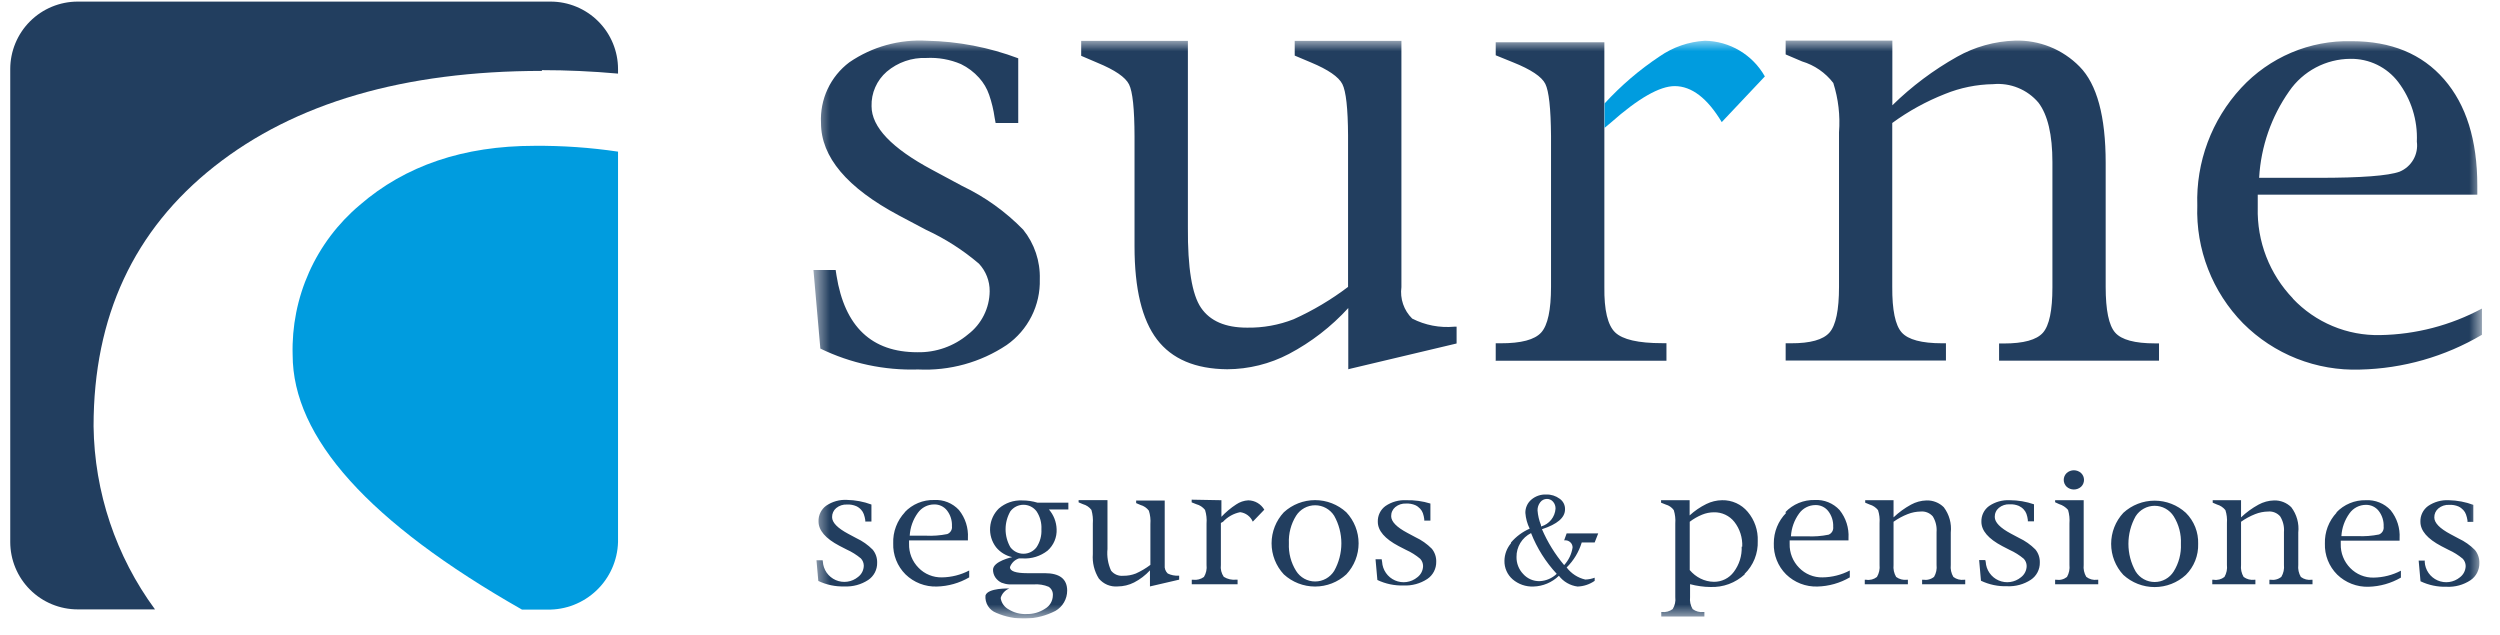 <svg width="122" height="31" viewBox="0 0 122 31" fill="none" xmlns="http://www.w3.org/2000/svg">
<g clip-path="url(#clip0_31_3771)">
<path d="M30.16 26.462V7.4C28.811 7.2 27.448 7.105 26.084 7.116C22.623 7.116 19.781 8.078 17.558 10.004C16.496 10.897 15.65 12.018 15.083 13.284C14.516 14.55 14.242 15.928 14.281 17.315C14.281 21.358 18.012 25.503 25.474 29.749H26.71C27.602 29.765 28.465 29.428 29.111 28.811C29.757 28.195 30.134 27.349 30.16 26.456" fill="#009CDF"/>
<path d="M26.447 3.423C27.66 3.423 28.898 3.479 30.16 3.592V3.371C30.16 2.498 29.813 1.66 29.196 1.043C28.578 0.425 27.741 0.078 26.868 0.078H3.793C2.919 0.078 2.082 0.425 1.464 1.043C0.847 1.66 0.5 2.498 0.5 3.371V26.446C0.5 27.319 0.847 28.157 1.464 28.774C2.082 29.392 2.919 29.738 3.793 29.738H7.564C5.655 27.144 4.607 24.017 4.566 20.797C4.566 15.449 6.531 11.224 10.462 8.12C14.393 5.017 19.72 3.464 26.442 3.46" fill="#223E5F"/>
<mask id="mask0_31_3771" style="mask-type:luminance" maskUnits="userSpaceOnUse" x="39" y="1" width="83" height="30">
<path d="M121.14 1.993H39.686V30.186H121.14V1.993Z" fill="white"/>
</mask>
<g mask="url(#mask0_31_3771)">
<path d="M118.331 27.356H118.031L118.121 28.366C118.519 28.556 118.958 28.648 119.399 28.634C119.808 28.654 120.213 28.543 120.556 28.318C120.694 28.226 120.806 28.1 120.882 27.953C120.958 27.806 120.996 27.642 120.993 27.477C121 27.246 120.923 27.02 120.777 26.84C120.546 26.607 120.275 26.416 119.978 26.278L119.583 26.067C119.057 25.787 118.794 25.515 118.794 25.252C118.792 25.168 118.809 25.085 118.843 25.008C118.878 24.932 118.93 24.864 118.994 24.81C119.141 24.688 119.329 24.626 119.52 24.637C119.675 24.628 119.83 24.655 119.972 24.715C120.062 24.757 120.142 24.816 120.209 24.889C120.267 24.951 120.312 25.025 120.34 25.105C120.375 25.2 120.399 25.299 120.414 25.399V25.468H120.698V24.637C120.316 24.495 119.912 24.419 119.504 24.41C119.144 24.391 118.787 24.491 118.489 24.694C118.369 24.782 118.272 24.898 118.207 25.032C118.142 25.166 118.11 25.314 118.116 25.462C118.116 25.897 118.456 26.293 119.136 26.651L119.494 26.835C119.742 26.947 119.974 27.092 120.183 27.267C120.272 27.362 120.323 27.488 120.325 27.619C120.323 27.726 120.297 27.831 120.249 27.927C120.201 28.023 120.131 28.106 120.046 28.171C119.896 28.295 119.715 28.375 119.522 28.402C119.329 28.429 119.133 28.402 118.955 28.324C118.777 28.246 118.623 28.12 118.512 27.96C118.401 27.8 118.337 27.613 118.326 27.419L118.331 27.356ZM114.26 26.162C114.283 25.762 114.42 25.377 114.655 25.052C114.745 24.924 114.865 24.82 115.004 24.747C115.143 24.675 115.297 24.637 115.454 24.637C115.574 24.634 115.693 24.659 115.802 24.71C115.91 24.761 116.006 24.837 116.08 24.931C116.249 25.15 116.335 25.422 116.322 25.699C116.332 25.779 116.316 25.86 116.275 25.93C116.234 25.999 116.171 26.053 116.096 26.083C115.75 26.153 115.396 26.18 115.044 26.162H114.271H114.26ZM114.029 25.015C113.838 25.217 113.69 25.454 113.591 25.713C113.493 25.972 113.447 26.248 113.455 26.525C113.446 26.805 113.494 27.084 113.597 27.345C113.701 27.605 113.856 27.842 114.055 28.04C114.257 28.236 114.497 28.39 114.76 28.492C115.023 28.594 115.304 28.643 115.586 28.634C116.141 28.619 116.683 28.466 117.164 28.187V27.85C116.752 28.065 116.297 28.18 115.833 28.187C115.621 28.192 115.41 28.153 115.213 28.072C115.017 27.991 114.839 27.871 114.691 27.719C114.54 27.565 114.42 27.383 114.341 27.182C114.261 26.982 114.223 26.767 114.229 26.551C114.229 26.52 114.229 26.462 114.229 26.383H117.1V26.267C117.13 25.773 116.974 25.285 116.664 24.899C116.511 24.734 116.323 24.604 116.114 24.52C115.905 24.435 115.679 24.398 115.454 24.41C115.185 24.404 114.918 24.453 114.67 24.557C114.421 24.66 114.198 24.814 114.013 25.01M109.374 24.41H107.98V24.531L108.19 24.621C108.352 24.667 108.495 24.763 108.6 24.894C108.666 25.098 108.691 25.312 108.674 25.525V27.566C108.699 27.77 108.656 27.977 108.553 28.155C108.48 28.213 108.395 28.255 108.304 28.279C108.214 28.302 108.12 28.307 108.027 28.292H107.959V28.513H110.063V28.292H110.015C109.829 28.316 109.641 28.267 109.489 28.155C109.384 27.978 109.34 27.771 109.363 27.566V25.462C109.577 25.31 109.808 25.185 110.052 25.089C110.253 25.009 110.467 24.966 110.683 24.963C110.793 24.952 110.904 24.968 111.007 25.01C111.109 25.051 111.2 25.116 111.272 25.199C111.415 25.429 111.479 25.698 111.457 25.967V27.566C111.479 27.769 111.435 27.974 111.33 28.15C111.257 28.209 111.173 28.252 111.082 28.276C110.992 28.301 110.897 28.306 110.804 28.292H110.747V28.513H112.85V28.292H112.808C112.716 28.305 112.622 28.299 112.532 28.276C112.442 28.253 112.357 28.212 112.282 28.155C112.177 27.978 112.133 27.771 112.156 27.566V25.988C112.204 25.548 112.082 25.105 111.814 24.752C111.704 24.643 111.572 24.557 111.428 24.5C111.283 24.443 111.128 24.416 110.973 24.421C110.708 24.428 110.448 24.498 110.215 24.626C109.905 24.795 109.619 25.003 109.363 25.247V24.41H109.374ZM101.679 24.41H100.29V24.51L100.485 24.6C100.654 24.651 100.806 24.749 100.921 24.884C100.984 25.099 101.007 25.323 100.989 25.547V27.566C101.012 27.77 100.97 27.977 100.869 28.155C100.795 28.213 100.71 28.256 100.62 28.279C100.529 28.303 100.435 28.307 100.343 28.292H100.29V28.513H102.394V28.292H102.336C102.243 28.305 102.149 28.299 102.059 28.275C101.968 28.25 101.884 28.208 101.81 28.15C101.705 27.974 101.661 27.769 101.684 27.566V24.41H101.679ZM101.558 23.753C101.603 23.71 101.638 23.658 101.663 23.6C101.687 23.543 101.7 23.481 101.7 23.419C101.7 23.357 101.687 23.295 101.663 23.237C101.638 23.18 101.603 23.128 101.558 23.085C101.461 22.998 101.335 22.949 101.205 22.949C101.075 22.949 100.949 22.998 100.853 23.085C100.808 23.128 100.772 23.18 100.747 23.237C100.723 23.295 100.71 23.357 100.71 23.419C100.71 23.481 100.723 23.543 100.747 23.6C100.772 23.658 100.808 23.71 100.853 23.753C100.949 23.84 101.075 23.888 101.205 23.888C101.335 23.888 101.461 23.84 101.558 23.753ZM96.882 27.33H96.582L96.671 28.34C97.07 28.53 97.508 28.622 97.949 28.608C98.359 28.627 98.764 28.517 99.106 28.292C99.244 28.2 99.356 28.074 99.432 27.927C99.508 27.78 99.547 27.616 99.543 27.451C99.55 27.219 99.474 26.993 99.327 26.814C99.096 26.581 98.825 26.39 98.528 26.251L98.133 26.041C97.607 25.76 97.344 25.489 97.344 25.226C97.342 25.142 97.359 25.058 97.394 24.982C97.428 24.905 97.48 24.838 97.544 24.784C97.692 24.662 97.879 24.6 98.07 24.61C98.225 24.602 98.38 24.629 98.523 24.689C98.612 24.731 98.693 24.79 98.759 24.863C98.817 24.925 98.862 24.998 98.891 25.078C98.924 25.174 98.947 25.273 98.959 25.373V25.441H99.259V24.61C98.88 24.479 98.482 24.412 98.081 24.41C97.72 24.391 97.364 24.491 97.066 24.694C96.945 24.782 96.848 24.898 96.783 25.032C96.718 25.166 96.687 25.314 96.692 25.462C96.692 25.897 97.032 26.293 97.713 26.651L98.07 26.835C98.319 26.947 98.55 27.092 98.759 27.267C98.849 27.362 98.9 27.488 98.901 27.619C98.9 27.726 98.875 27.832 98.826 27.927C98.778 28.023 98.708 28.107 98.623 28.171C98.473 28.295 98.291 28.375 98.099 28.402C97.906 28.429 97.71 28.402 97.531 28.324C97.353 28.246 97.2 28.12 97.089 27.96C96.978 27.8 96.913 27.613 96.903 27.419L96.882 27.33ZM92.416 24.41H91.022V24.531L91.238 24.621C91.4 24.667 91.543 24.762 91.648 24.894C91.714 25.098 91.739 25.312 91.722 25.525V27.566C91.744 27.771 91.7 27.978 91.595 28.155C91.522 28.213 91.437 28.255 91.347 28.279C91.256 28.302 91.162 28.307 91.069 28.292H91.001V28.513H93.105V28.292H93.058C92.871 28.315 92.683 28.266 92.532 28.155C92.427 27.978 92.383 27.771 92.405 27.566V25.462C92.619 25.31 92.85 25.184 93.094 25.089C93.295 25.009 93.509 24.966 93.726 24.963C93.836 24.952 93.948 24.968 94.051 25.009C94.155 25.05 94.247 25.116 94.32 25.199C94.462 25.429 94.526 25.698 94.504 25.967V27.566C94.528 27.769 94.485 27.974 94.383 28.15C94.31 28.209 94.225 28.252 94.135 28.276C94.044 28.301 93.95 28.306 93.857 28.292H93.799V28.513H95.903V28.292H95.851C95.758 28.305 95.664 28.299 95.574 28.276C95.484 28.253 95.399 28.212 95.325 28.155C95.219 27.978 95.175 27.771 95.198 27.566V25.988C95.246 25.548 95.124 25.105 94.856 24.752C94.746 24.643 94.615 24.557 94.47 24.5C94.325 24.443 94.17 24.416 94.015 24.421C93.75 24.428 93.49 24.498 93.257 24.626C92.948 24.795 92.661 25.003 92.405 25.247V24.41H92.416ZM74.006 27.182C74.002 26.94 74.067 26.702 74.192 26.496C74.318 26.289 74.5 26.122 74.716 26.015C75.005 26.75 75.43 27.425 75.968 28.003C75.744 28.219 75.448 28.346 75.137 28.36C74.986 28.364 74.836 28.335 74.697 28.275C74.558 28.215 74.434 28.126 74.333 28.013C74.117 27.789 74 27.488 74.006 27.177M75.2 25.689C75.199 25.668 75.199 25.646 75.2 25.625C75.108 25.397 75.051 25.156 75.032 24.91C75.028 24.765 75.075 24.624 75.164 24.51C75.201 24.459 75.251 24.418 75.307 24.39C75.364 24.362 75.426 24.347 75.49 24.347C75.547 24.346 75.603 24.358 75.655 24.382C75.707 24.405 75.753 24.44 75.79 24.484C75.872 24.578 75.915 24.701 75.91 24.826C75.896 25.023 75.822 25.212 75.698 25.366C75.574 25.52 75.406 25.632 75.216 25.689M73.733 26.514C73.532 26.753 73.421 27.054 73.417 27.366C73.413 27.537 73.447 27.707 73.516 27.863C73.585 28.02 73.688 28.159 73.817 28.271C74.099 28.512 74.462 28.638 74.832 28.623C75.297 28.61 75.74 28.422 76.074 28.098C76.183 28.241 76.32 28.361 76.476 28.451C76.632 28.541 76.805 28.6 76.984 28.623C77.283 28.614 77.574 28.517 77.82 28.345V28.192C77.673 28.247 77.519 28.277 77.362 28.282C76.999 28.199 76.677 27.99 76.452 27.692C76.796 27.354 77.049 26.934 77.189 26.472H77.82L77.993 26.03H76.452L76.331 26.367H76.368C76.417 26.365 76.466 26.372 76.513 26.389C76.559 26.407 76.601 26.433 76.636 26.467C76.671 26.499 76.698 26.538 76.716 26.582C76.734 26.625 76.743 26.672 76.742 26.719C76.693 27.04 76.55 27.338 76.331 27.577C75.886 27.049 75.521 26.459 75.248 25.825C75.995 25.583 76.37 25.262 76.373 24.863C76.378 24.76 76.356 24.658 76.31 24.566C76.264 24.474 76.195 24.395 76.11 24.337C75.922 24.198 75.692 24.125 75.458 24.132C75.191 24.12 74.93 24.21 74.727 24.384C74.634 24.464 74.559 24.563 74.51 24.675C74.459 24.787 74.435 24.909 74.438 25.031C74.458 25.298 74.53 25.559 74.648 25.799C74.298 25.952 73.987 26.182 73.738 26.472M67.426 27.293H67.126L67.216 28.303C67.614 28.493 68.053 28.585 68.494 28.571C68.903 28.59 69.308 28.48 69.651 28.255C69.789 28.163 69.901 28.037 69.977 27.89C70.053 27.743 70.091 27.579 70.088 27.414C70.095 27.183 70.019 26.956 69.872 26.777C69.641 26.544 69.37 26.354 69.073 26.215L68.678 26.004C68.152 25.724 67.889 25.452 67.889 25.189C67.887 25.105 67.904 25.021 67.939 24.945C67.973 24.869 68.025 24.801 68.089 24.747C68.237 24.625 68.424 24.563 68.615 24.573C68.77 24.565 68.925 24.592 69.067 24.652C69.157 24.694 69.237 24.753 69.304 24.826C69.362 24.888 69.407 24.962 69.436 25.041C69.469 25.137 69.492 25.236 69.504 25.336V25.404H69.804V24.573C69.423 24.455 69.025 24.4 68.626 24.41C68.265 24.391 67.908 24.491 67.611 24.694C67.49 24.782 67.393 24.898 67.328 25.032C67.263 25.166 67.232 25.314 67.237 25.462C67.237 25.897 67.577 26.293 68.257 26.651L68.615 26.835C68.864 26.947 69.095 27.092 69.304 27.267C69.394 27.362 69.444 27.488 69.446 27.619C69.445 27.726 69.419 27.831 69.371 27.927C69.322 28.023 69.253 28.106 69.167 28.171C69.017 28.295 68.836 28.375 68.643 28.402C68.451 28.429 68.254 28.402 68.076 28.324C67.898 28.246 67.745 28.12 67.634 27.96C67.523 27.8 67.458 27.613 67.447 27.419L67.426 27.293ZM62.898 26.514C62.876 26.04 62.998 25.57 63.25 25.168C63.349 25.011 63.486 24.883 63.649 24.793C63.811 24.704 63.993 24.657 64.178 24.657C64.364 24.657 64.546 24.704 64.708 24.793C64.87 24.883 65.008 25.011 65.107 25.168C65.338 25.579 65.459 26.043 65.459 26.514C65.459 26.986 65.338 27.45 65.107 27.861C65.008 28.018 64.872 28.148 64.709 28.239C64.547 28.329 64.364 28.376 64.178 28.376C63.993 28.376 63.81 28.329 63.648 28.239C63.485 28.148 63.348 28.018 63.25 27.861C62.998 27.458 62.876 26.988 62.898 26.514ZM62.65 25C62.267 25.41 62.053 25.952 62.053 26.514C62.053 27.077 62.267 27.618 62.65 28.029C63.067 28.411 63.611 28.623 64.176 28.623C64.741 28.623 65.285 28.411 65.701 28.029C66.086 27.619 66.3 27.077 66.3 26.514C66.3 25.952 66.086 25.41 65.701 25C65.285 24.618 64.741 24.406 64.176 24.406C63.611 24.406 63.067 24.618 62.65 25ZM59.579 24.41L58.153 24.384V24.515L58.379 24.605C58.548 24.649 58.698 24.747 58.806 24.884C58.873 25.1 58.898 25.326 58.879 25.552V27.566C58.904 27.771 58.859 27.978 58.753 28.155C58.601 28.266 58.413 28.315 58.227 28.292H58.158V28.513H60.394V28.287H60.336C60.121 28.312 59.904 28.264 59.721 28.15C59.603 27.98 59.552 27.772 59.579 27.566V25.52L59.684 25.462C59.906 25.222 60.199 25.058 60.52 24.994C60.654 25.011 60.782 25.062 60.89 25.144C60.998 25.225 61.082 25.333 61.136 25.457L61.698 24.873C61.618 24.736 61.504 24.621 61.367 24.541C61.23 24.461 61.074 24.418 60.915 24.416C60.704 24.428 60.501 24.497 60.326 24.616C60.062 24.788 59.82 24.991 59.605 25.22V24.41H59.579ZM44.394 26.141C44.417 25.741 44.553 25.356 44.788 25.031C44.879 24.903 44.998 24.799 45.137 24.726C45.276 24.654 45.431 24.616 45.587 24.616C45.708 24.613 45.827 24.638 45.935 24.689C46.044 24.74 46.139 24.816 46.213 24.91C46.383 25.129 46.468 25.401 46.455 25.678C46.466 25.758 46.449 25.839 46.408 25.909C46.367 25.978 46.304 26.032 46.229 26.062C45.883 26.132 45.53 26.159 45.177 26.141H44.404H44.394ZM44.162 24.994C43.971 25.197 43.821 25.436 43.723 25.697C43.624 25.958 43.579 26.236 43.589 26.514C43.579 26.794 43.628 27.073 43.731 27.334C43.834 27.595 43.99 27.831 44.188 28.029C44.391 28.226 44.63 28.38 44.893 28.482C45.156 28.584 45.437 28.632 45.719 28.623C46.274 28.609 46.817 28.455 47.297 28.176V27.84C46.886 28.055 46.43 28.17 45.966 28.176C45.754 28.181 45.543 28.142 45.347 28.061C45.15 27.981 44.972 27.861 44.825 27.708C44.673 27.555 44.554 27.372 44.474 27.172C44.395 26.971 44.356 26.756 44.362 26.541C44.362 26.509 44.362 26.451 44.362 26.372H47.234V26.257C47.263 25.762 47.108 25.275 46.797 24.889C46.644 24.723 46.456 24.594 46.247 24.509C46.038 24.424 45.813 24.387 45.587 24.4C45.319 24.393 45.051 24.442 44.803 24.546C44.554 24.649 44.331 24.804 44.146 25M40.144 27.34H39.844L39.933 28.35C40.332 28.54 40.77 28.632 41.211 28.618C41.621 28.638 42.026 28.527 42.368 28.303C42.506 28.21 42.618 28.085 42.694 27.938C42.77 27.791 42.809 27.627 42.805 27.461C42.812 27.23 42.736 27.004 42.589 26.825C42.358 26.591 42.088 26.401 41.79 26.262L41.395 26.051C40.869 25.771 40.606 25.499 40.606 25.236C40.604 25.152 40.621 25.069 40.656 24.992C40.69 24.916 40.742 24.848 40.806 24.794C40.954 24.673 41.141 24.611 41.332 24.621C41.487 24.612 41.642 24.639 41.785 24.7C41.874 24.741 41.955 24.8 42.021 24.873C42.079 24.935 42.124 25.009 42.153 25.089C42.187 25.184 42.212 25.283 42.226 25.383V25.452H42.526V24.621C42.144 24.479 41.74 24.403 41.332 24.395C40.972 24.375 40.615 24.475 40.317 24.679C40.197 24.766 40.1 24.882 40.035 25.016C39.97 25.15 39.938 25.298 39.944 25.447C39.944 25.881 40.284 26.278 40.964 26.635L41.322 26.819C41.57 26.931 41.802 27.076 42.011 27.251C42.1 27.346 42.151 27.472 42.153 27.603C42.151 27.71 42.126 27.816 42.077 27.912C42.029 28.007 41.959 28.091 41.874 28.155C41.724 28.279 41.543 28.359 41.35 28.386C41.157 28.413 40.961 28.386 40.783 28.308C40.605 28.23 40.452 28.104 40.34 27.945C40.23 27.785 40.165 27.597 40.154 27.403L40.144 27.34ZM50.742 13.628C50.769 12.75 50.482 11.892 49.932 11.208C49.072 10.326 48.062 9.603 46.95 9.073L45.482 8.284C43.515 7.232 42.532 6.199 42.532 5.186C42.522 4.867 42.583 4.55 42.712 4.258C42.84 3.966 43.032 3.706 43.273 3.497C43.81 3.041 44.499 2.802 45.203 2.829C45.784 2.798 46.363 2.9 46.897 3.129C47.232 3.293 47.532 3.519 47.781 3.797C47.998 4.038 48.165 4.321 48.27 4.628C48.395 4.99 48.485 5.364 48.538 5.743L48.586 6.001H49.69V2.845C48.266 2.309 46.761 2.019 45.24 1.988C43.895 1.908 42.56 2.278 41.448 3.04C40.993 3.382 40.628 3.832 40.387 4.348C40.146 4.864 40.035 5.432 40.065 6.001C40.065 7.659 41.332 9.164 43.867 10.514L45.198 11.219C46.127 11.648 46.992 12.202 47.77 12.865C48.112 13.229 48.301 13.712 48.296 14.211C48.292 14.619 48.196 15.02 48.013 15.385C47.831 15.749 47.568 16.068 47.244 16.315C46.552 16.898 45.671 17.209 44.767 17.189C42.537 17.189 41.222 15.942 40.822 13.449L40.78 13.175H39.696L40.033 17.01C41.517 17.732 43.154 18.082 44.804 18.03C46.336 18.105 47.851 17.687 49.127 16.836C49.641 16.477 50.057 15.995 50.339 15.435C50.621 14.876 50.76 14.254 50.742 13.628ZM50.821 25.831C50.838 26.139 50.755 26.446 50.584 26.704C50.51 26.803 50.413 26.883 50.302 26.939C50.191 26.994 50.069 27.023 49.945 27.023C49.821 27.023 49.699 26.994 49.588 26.939C49.477 26.883 49.381 26.803 49.306 26.704C49.153 26.437 49.072 26.135 49.072 25.828C49.072 25.52 49.153 25.219 49.306 24.952C49.381 24.853 49.477 24.773 49.588 24.717C49.699 24.662 49.821 24.633 49.945 24.633C50.069 24.633 50.191 24.662 50.302 24.717C50.413 24.773 50.51 24.853 50.584 24.952C50.756 25.212 50.839 25.52 50.821 25.831ZM51.194 24.863H52.136V24.531H50.632C50.388 24.457 50.134 24.419 49.88 24.421C49.464 24.402 49.057 24.543 48.743 24.815C48.494 25.059 48.343 25.386 48.318 25.734C48.293 26.081 48.395 26.426 48.607 26.704C48.807 26.95 49.086 27.12 49.396 27.188C49.396 27.188 48.465 27.382 48.459 27.803C48.459 27.938 48.499 28.07 48.575 28.182C48.65 28.289 48.752 28.376 48.87 28.434C48.987 28.48 49.112 28.509 49.238 28.518H50.453C50.699 28.5 50.946 28.54 51.173 28.634C51.244 28.679 51.3 28.743 51.336 28.818C51.372 28.893 51.387 28.977 51.379 29.06C51.377 29.19 51.341 29.317 51.276 29.43C51.21 29.542 51.117 29.636 51.005 29.702C50.731 29.884 50.408 29.976 50.079 29.965C49.781 29.977 49.486 29.9 49.233 29.744C49.126 29.689 49.033 29.609 48.964 29.511C48.894 29.413 48.849 29.3 48.833 29.181C48.862 29.076 48.916 28.98 48.989 28.9C49.062 28.82 49.152 28.757 49.254 28.718C49.254 28.718 48.202 28.681 48.091 29.06C48.075 29.239 48.117 29.419 48.212 29.572C48.307 29.725 48.449 29.842 48.617 29.907C49.075 30.107 49.572 30.203 50.072 30.186C50.571 30.17 51.061 30.042 51.505 29.812C51.679 29.712 51.824 29.568 51.924 29.395C52.025 29.221 52.078 29.024 52.078 28.823C52.078 28.255 51.713 27.971 50.984 27.971H50.121C49.564 27.971 49.285 27.871 49.285 27.677C49.321 27.577 49.379 27.487 49.454 27.413C49.53 27.339 49.621 27.284 49.722 27.251H49.906C50.343 27.277 50.776 27.142 51.121 26.872C51.269 26.741 51.385 26.578 51.462 26.396C51.538 26.214 51.573 26.017 51.563 25.82C51.551 25.468 51.419 25.13 51.189 24.863M54.029 24.405H52.636V24.515L52.851 24.605C53.015 24.65 53.159 24.748 53.262 24.884C53.324 25.101 53.347 25.327 53.33 25.552V27.04C53.298 27.459 53.401 27.878 53.624 28.234C53.735 28.367 53.876 28.471 54.035 28.538C54.195 28.605 54.368 28.632 54.54 28.618C54.819 28.617 55.095 28.551 55.344 28.424C55.635 28.274 55.896 28.074 56.118 27.834V28.618L57.543 28.287V28.092H57.511C57.33 28.103 57.149 28.067 56.986 27.987C56.931 27.936 56.889 27.872 56.864 27.802C56.838 27.732 56.829 27.656 56.838 27.582V24.426H55.444V24.552L55.655 24.642C55.819 24.687 55.963 24.785 56.065 24.921C56.132 25.133 56.157 25.356 56.139 25.578V27.566C55.919 27.733 55.681 27.874 55.429 27.987C55.234 28.063 55.027 28.101 54.819 28.098C54.705 28.11 54.591 28.093 54.486 28.049C54.381 28.005 54.289 27.935 54.219 27.845C54.069 27.516 54.01 27.153 54.045 26.793V24.41L54.029 24.405ZM65.764 18.025L71.082 16.762V15.942H70.972C70.262 16.008 69.549 15.871 68.915 15.547C68.714 15.35 68.562 15.108 68.471 14.842C68.379 14.575 68.351 14.291 68.389 14.012V1.993H63.182V2.713L63.981 3.05C64.819 3.401 65.328 3.751 65.507 4.102C65.685 4.453 65.778 5.287 65.785 6.606V14.001C64.962 14.625 64.071 15.154 63.129 15.579C62.404 15.863 61.63 16.003 60.852 15.989C59.8 15.989 59.053 15.667 58.611 15.021C58.169 14.376 57.955 13.067 57.969 11.092V1.993H52.762V2.724L53.561 3.066C54.41 3.417 54.922 3.767 55.097 4.118C55.273 4.468 55.362 5.317 55.365 6.664V12.023C55.365 14.092 55.73 15.605 56.46 16.563C57.189 17.52 58.332 18.006 59.889 18.02C60.937 18.015 61.969 17.759 62.898 17.273C63.986 16.699 64.967 15.941 65.796 15.032V18.025H65.764ZM72.97 17.604H81.323V16.747H81.112C79.948 16.747 79.184 16.571 78.819 16.221C78.454 15.87 78.279 15.132 78.293 14.006V2.061H72.991V2.698L73.833 3.04C74.71 3.39 75.236 3.741 75.411 4.092C75.586 4.442 75.679 5.289 75.69 6.632V13.996C75.69 15.129 75.53 15.872 75.211 16.226C74.892 16.58 74.229 16.756 73.223 16.752H72.991V17.594L72.97 17.604ZM84.994 26.677C85.012 27.12 84.876 27.554 84.61 27.908C84.498 28.06 84.352 28.184 84.182 28.268C84.013 28.352 83.826 28.395 83.637 28.392C83.411 28.389 83.188 28.335 82.985 28.234C82.783 28.134 82.604 27.992 82.459 27.819V25.462C82.644 25.32 82.848 25.203 83.064 25.115C83.246 25.04 83.441 25.001 83.637 25C83.829 24.995 84.019 25.035 84.192 25.116C84.365 25.197 84.518 25.317 84.637 25.468C84.905 25.812 85.041 26.241 85.021 26.677M85.131 28.013C85.346 27.805 85.514 27.553 85.626 27.275C85.737 26.997 85.789 26.698 85.778 26.399C85.798 25.881 85.624 25.374 85.289 24.978C85.136 24.795 84.945 24.649 84.728 24.551C84.511 24.453 84.275 24.404 84.037 24.41C83.771 24.414 83.508 24.477 83.269 24.595C82.972 24.741 82.698 24.928 82.454 25.152V24.41H81.06V24.531L81.286 24.621C81.445 24.664 81.585 24.76 81.681 24.894C81.746 25.105 81.771 25.326 81.754 25.547V29.144C81.779 29.346 81.734 29.55 81.628 29.723C81.478 29.836 81.289 29.887 81.102 29.865H81.07V30.086H83.174V29.865H83.127C82.94 29.888 82.751 29.837 82.601 29.723C82.496 29.549 82.452 29.346 82.475 29.144V28.508C82.639 28.552 82.806 28.586 82.975 28.608C83.136 28.632 83.3 28.644 83.464 28.645C83.771 28.657 84.078 28.609 84.367 28.503C84.656 28.396 84.921 28.233 85.147 28.024M87.398 26.172C87.421 25.773 87.558 25.387 87.793 25.063C87.883 24.935 88.003 24.83 88.142 24.758C88.281 24.686 88.435 24.648 88.592 24.647C88.712 24.644 88.831 24.669 88.94 24.72C89.048 24.771 89.144 24.847 89.218 24.942C89.387 25.161 89.473 25.433 89.46 25.709C89.47 25.79 89.454 25.871 89.413 25.94C89.372 26.01 89.309 26.064 89.234 26.093C88.888 26.164 88.534 26.19 88.182 26.172H87.409H87.398ZM87.167 25.026C86.776 25.422 86.558 25.958 86.562 26.514C86.552 26.794 86.601 27.073 86.704 27.334C86.807 27.595 86.963 27.831 87.161 28.029C87.364 28.226 87.603 28.38 87.866 28.482C88.129 28.584 88.41 28.632 88.692 28.623C89.247 28.609 89.79 28.455 90.27 28.176V27.84C89.859 28.055 89.403 28.17 88.939 28.176C88.727 28.181 88.516 28.142 88.32 28.061C88.123 27.981 87.945 27.861 87.798 27.708C87.646 27.555 87.527 27.372 87.447 27.172C87.368 26.971 87.329 26.756 87.335 26.541C87.335 26.509 87.335 26.451 87.335 26.372H90.207V26.257C90.236 25.762 90.081 25.275 89.77 24.889C89.617 24.723 89.429 24.594 89.22 24.509C89.011 24.424 88.786 24.387 88.56 24.4C88.292 24.393 88.024 24.443 87.776 24.546C87.528 24.649 87.304 24.804 87.119 25M97.555 17.599H105.36V16.757H105.166C104.177 16.757 103.528 16.582 103.22 16.231C102.911 15.881 102.757 15.137 102.757 14.001V7.952C102.757 5.677 102.333 4.109 101.484 3.25C101.074 2.832 100.582 2.504 100.039 2.285C99.496 2.067 98.913 1.964 98.328 1.982C97.337 2.014 96.368 2.285 95.504 2.771C94.352 3.418 93.29 4.214 92.347 5.138V1.982H87.14V2.656L87.94 2.997C88.546 3.179 89.08 3.547 89.465 4.049C89.712 4.825 89.806 5.641 89.744 6.453V13.996C89.744 15.129 89.59 15.872 89.281 16.226C88.972 16.58 88.343 16.756 87.393 16.752H87.14V17.594H94.962V16.752H94.778C93.778 16.752 93.121 16.577 92.805 16.226C92.49 15.875 92.335 15.132 92.342 13.996V6.001C93.136 5.421 94 4.946 94.914 4.586C95.662 4.282 96.459 4.12 97.266 4.107C97.679 4.069 98.096 4.13 98.48 4.287C98.865 4.443 99.206 4.69 99.475 5.007C99.93 5.606 100.158 6.576 100.158 7.915V14.022C100.158 15.148 100.004 15.886 99.696 16.236C99.387 16.587 98.749 16.762 97.781 16.762H97.555V17.604V17.599ZM106.428 26.541C106.45 27.015 106.327 27.484 106.076 27.887C105.977 28.045 105.841 28.175 105.678 28.265C105.516 28.355 105.333 28.402 105.147 28.402C104.962 28.402 104.779 28.355 104.617 28.265C104.454 28.175 104.317 28.045 104.219 27.887C103.988 27.476 103.867 27.012 103.867 26.541C103.867 26.069 103.988 25.605 104.219 25.194C104.318 25.038 104.455 24.909 104.618 24.82C104.78 24.73 104.962 24.683 105.147 24.683C105.333 24.683 105.515 24.73 105.677 24.82C105.839 24.909 105.977 25.038 106.076 25.194C106.327 25.597 106.45 26.066 106.428 26.541ZM107.27 26.541C107.279 26.261 107.231 25.981 107.128 25.721C107.024 25.46 106.869 25.224 106.67 25.026C106.254 24.644 105.71 24.432 105.145 24.432C104.58 24.432 104.036 24.644 103.619 25.026C103.237 25.437 103.024 25.979 103.024 26.541C103.024 27.103 103.237 27.644 103.619 28.055C104.036 28.437 104.58 28.649 105.145 28.649C105.71 28.649 106.254 28.437 106.67 28.055C106.868 27.858 107.024 27.621 107.127 27.36C107.23 27.1 107.279 26.821 107.27 26.541ZM110.247 8.657C110.335 7.145 110.843 5.688 111.714 4.449C112.047 3.965 112.493 3.569 113.012 3.294C113.531 3.02 114.109 2.874 114.697 2.871C115.147 2.864 115.593 2.962 115.999 3.158C116.405 3.355 116.759 3.644 117.032 4.002C117.665 4.836 117.987 5.865 117.942 6.911C117.984 7.214 117.924 7.523 117.772 7.788C117.619 8.054 117.383 8.261 117.1 8.378C116.55 8.578 115.23 8.678 113.14 8.678H110.242L110.247 8.657ZM111.898 14.569C111.332 13.981 110.888 13.286 110.593 12.525C110.298 11.764 110.157 10.951 110.178 10.135C110.178 10.016 110.178 9.804 110.178 9.499H120.893V9.062C120.893 6.842 120.353 5.112 119.273 3.871C118.193 2.629 116.687 2.009 114.755 2.009C113.746 1.984 112.744 2.175 111.815 2.569C110.887 2.963 110.052 3.55 109.368 4.291C107.928 5.848 107.159 7.91 107.228 10.03C107.191 11.09 107.37 12.146 107.755 13.134C108.139 14.122 108.72 15.022 109.463 15.779C110.209 16.526 111.1 17.113 112.082 17.501C113.064 17.889 114.115 18.071 115.17 18.035C117.266 17.988 119.314 17.403 121.119 16.337V15.058C119.591 15.879 117.888 16.323 116.154 16.352C115.357 16.37 114.566 16.221 113.832 15.913C113.097 15.606 112.435 15.148 111.888 14.569" fill="#223E5F"/>
<path d="M78.304 6.232V5.049C79.103 4.177 80.006 3.405 80.992 2.75C81.644 2.298 82.408 2.034 83.201 1.988C83.797 1.998 84.381 2.164 84.894 2.47C85.407 2.775 85.831 3.209 86.125 3.729L84.021 5.959C83.32 4.791 82.555 4.205 81.728 4.202C80.992 4.202 79.952 4.796 78.609 5.985L78.314 6.232" fill="#009CDF"/>
</g>
</g>
<defs>
<clipPath id="clip0_31_3771">
<rect width="120.64" height="30.128" fill="white" transform="translate(0.5 0.057)"/>
</clipPath>
</defs>
</svg>
